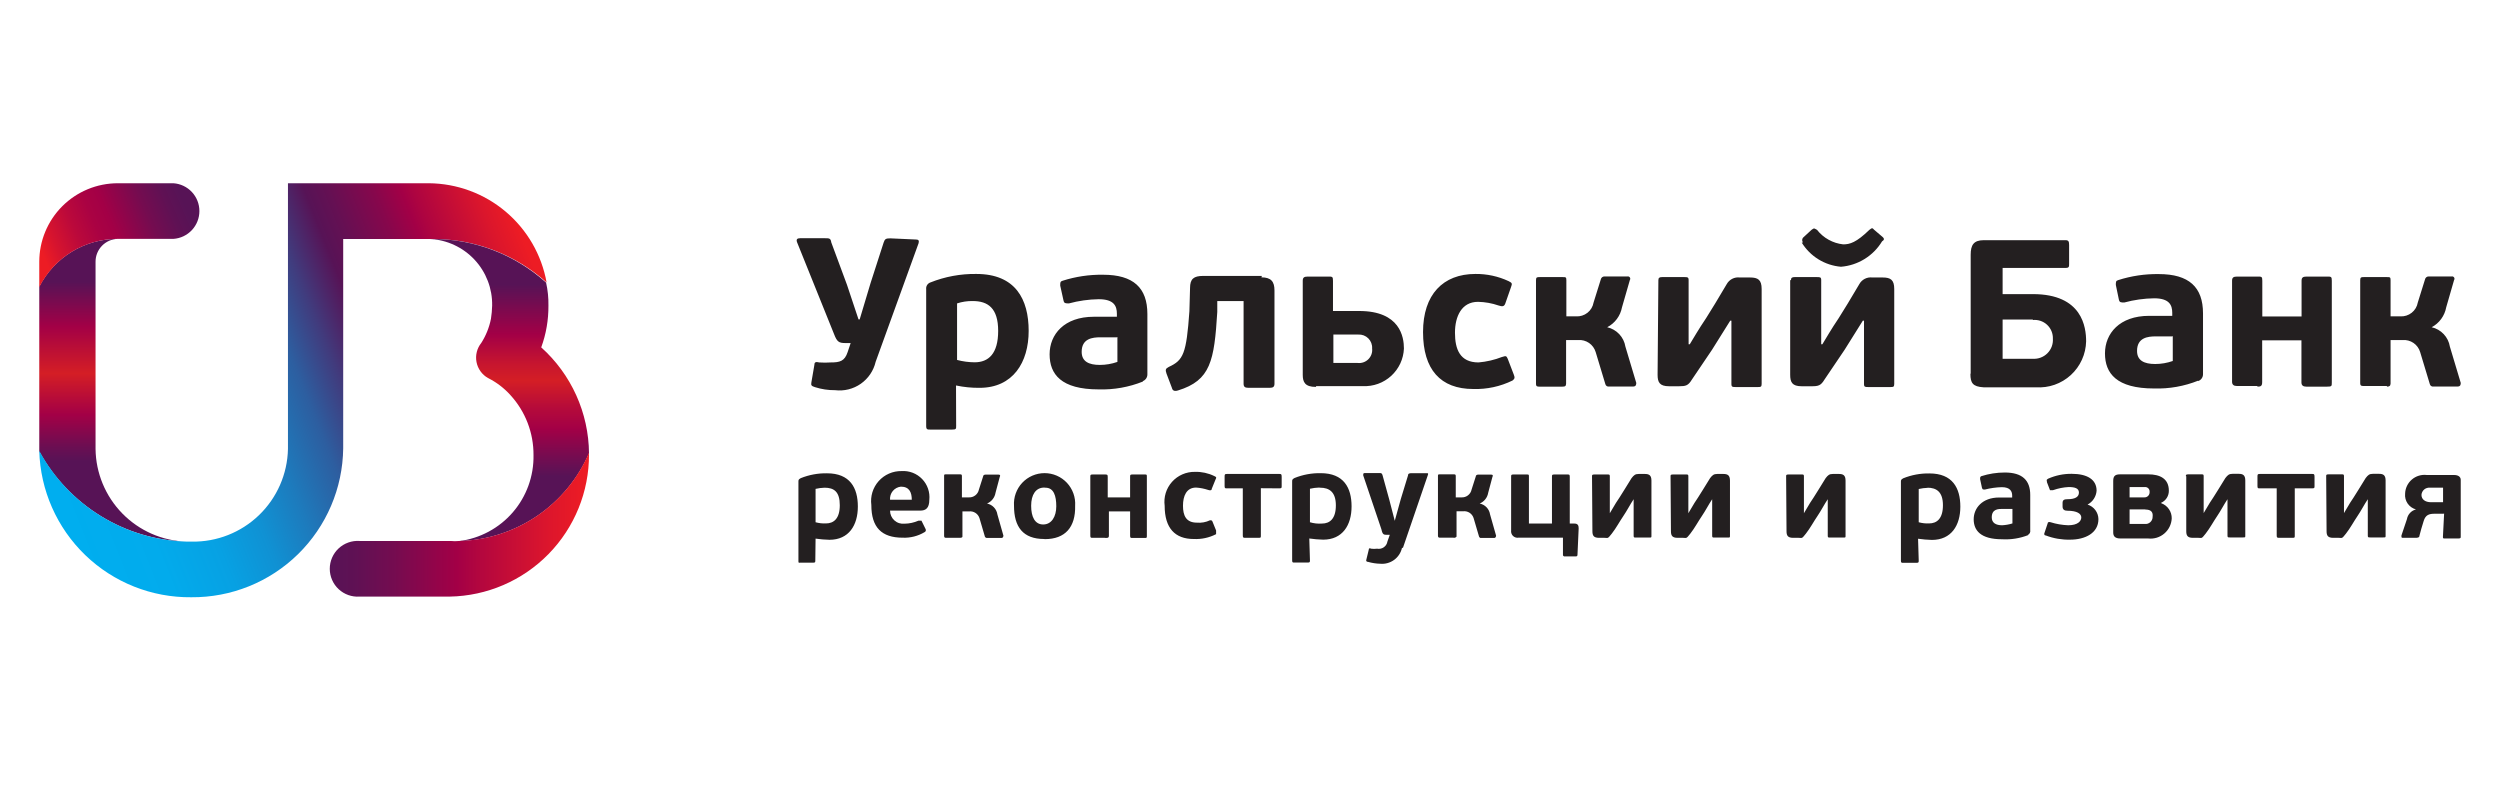 <svg width="191" height="60" viewBox="0 0 191 60" fill="none" xmlns="http://www.w3.org/2000/svg">
<path d="M62.29 42.81C62.29 42.95 62.29 42.99 62.11 42.99H61.11C61 43 61 43 61 42.81V36.81C61 36.67 61 36.63 61.18 36.53C61.815 36.274 62.495 36.148 63.18 36.16C64.94 36.16 65.54 37.27 65.54 38.7C65.54 40.13 64.85 41.24 63.37 41.24C63.015 41.231 62.661 41.201 62.31 41.15L62.29 42.81ZM63 37.26C62.768 37.267 62.537 37.297 62.31 37.35V39.9C62.567 39.971 62.834 40.001 63.1 39.99C63.7 39.99 64.16 39.62 64.16 38.6C64.16 37.58 63.73 37.26 63 37.26ZM71 38.18C71 38.83 70.72 39.01 70.31 39.01H68C67.999 39.151 68.028 39.291 68.085 39.42C68.142 39.549 68.226 39.664 68.331 39.759C68.436 39.853 68.559 39.925 68.694 39.968C68.828 40.011 68.97 40.025 69.11 40.01C69.475 40.005 69.836 39.926 70.17 39.78H70.4L70.72 40.43C70.73 40.451 70.735 40.474 70.736 40.497C70.737 40.52 70.733 40.543 70.725 40.564C70.716 40.586 70.704 40.605 70.687 40.622C70.671 40.638 70.651 40.651 70.63 40.66C70.129 40.958 69.552 41.104 68.97 41.08C67.35 41.08 66.57 40.29 66.57 38.58C66.527 38.253 66.555 37.921 66.651 37.606C66.748 37.291 66.912 37.001 67.131 36.755C67.351 36.509 67.62 36.314 67.922 36.182C68.224 36.05 68.551 35.984 68.88 35.99C69.17 35.971 69.461 36.016 69.733 36.12C70.004 36.225 70.249 36.388 70.451 36.598C70.653 36.807 70.806 37.058 70.901 37.333C70.996 37.608 71.03 37.901 71 38.19V38.18ZM67.95 38.18H69.66C69.66 37.63 69.48 37.18 68.83 37.18C68.587 37.205 68.363 37.325 68.208 37.514C68.052 37.703 67.978 37.946 68 38.19L67.95 38.18ZM73.31 41.09H72.31C72.22 41.09 72.13 41.09 72.13 40.95V36.38C72.13 36.24 72.13 36.24 72.31 36.24H73.31C73.45 36.24 73.49 36.24 73.49 36.38V38H74C74.182 38.013 74.363 37.96 74.508 37.849C74.654 37.739 74.754 37.579 74.79 37.4L75.11 36.4C75.11 36.31 75.2 36.26 75.29 36.26H76.29C76.43 36.26 76.43 36.35 76.38 36.44L76.06 37.64C76.031 37.822 75.956 37.994 75.842 38.139C75.728 38.284 75.58 38.398 75.41 38.47C75.611 38.511 75.794 38.612 75.936 38.761C76.077 38.909 76.169 39.097 76.2 39.3L76.66 40.92C76.66 40.92 76.66 41.1 76.52 41.1H75.43C75.394 41.105 75.358 41.098 75.326 41.082C75.294 41.066 75.268 41.041 75.25 41.01L74.83 39.58C74.776 39.418 74.669 39.279 74.525 39.186C74.381 39.093 74.21 39.052 74.04 39.07H73.53V41C73.53 41 73.53 41.09 73.35 41.09H73.31ZM79.78 41.18C78.16 41.18 77.47 40.26 77.47 38.64C77.449 38.32 77.494 38 77.602 37.699C77.71 37.397 77.878 37.121 78.097 36.887C78.316 36.654 78.581 36.467 78.874 36.34C79.168 36.213 79.485 36.147 79.805 36.147C80.125 36.147 80.442 36.213 80.736 36.34C81.03 36.467 81.294 36.654 81.513 36.887C81.732 37.121 81.9 37.397 82.008 37.699C82.116 38 82.161 38.32 82.14 38.64C82.18 40.27 81.39 41.19 79.82 41.19L79.78 41.18ZM79.78 37.25C79.13 37.25 78.78 37.8 78.78 38.64C78.78 39.48 79.06 40.07 79.7 40.07C80.34 40.07 80.7 39.47 80.7 38.68C80.7 37.89 80.51 37.26 79.87 37.26L79.78 37.25ZM84.4 41.09H83.48C83.34 41.09 83.3 41.09 83.3 40.91V36.43C83.3 36.29 83.3 36.25 83.48 36.25H84.4C84.58 36.25 84.63 36.25 84.63 36.43V38H86.34V36.43C86.34 36.29 86.34 36.25 86.52 36.25H87.44C87.62 36.25 87.62 36.25 87.62 36.43V40.92C87.62 41.1 87.62 41.1 87.44 41.1H86.52C86.38 41.1 86.34 41.1 86.34 40.92V39.07H84.72V40.92C84.72 41.06 84.68 41.1 84.49 41.1L84.4 41.09ZM92.4 39.75C92.58 39.75 92.58 39.75 92.63 39.84L92.91 40.53V40.81C92.382 41.081 91.793 41.209 91.2 41.18C89.77 41.18 88.98 40.35 88.98 38.64C88.937 38.313 88.965 37.981 89.061 37.666C89.158 37.351 89.322 37.061 89.541 36.815C89.761 36.569 90.03 36.374 90.332 36.242C90.634 36.11 90.961 36.044 91.29 36.05C91.802 36.035 92.31 36.145 92.77 36.37C92.95 36.46 92.95 36.46 92.86 36.65L92.58 37.34C92.58 37.48 92.44 37.48 92.3 37.43C92.002 37.331 91.693 37.27 91.38 37.25C90.64 37.25 90.38 37.9 90.38 38.64C90.38 39.38 90.61 39.93 91.44 39.93C91.784 39.961 92.129 39.899 92.44 39.75H92.4ZM96.33 37.3V40.91C96.33 41.09 96.33 41.09 96.1 41.09H95.18C95 41.09 94.95 41.09 94.95 40.91V37.31H93.74C93.6 37.31 93.56 37.31 93.56 37.13V36.44C93.56 36.26 93.56 36.21 93.74 36.21H97.74C97.88 36.21 97.92 36.21 97.92 36.44V37.13C97.92 37.27 97.92 37.31 97.74 37.31L96.33 37.3ZM100.08 42.8C100.08 42.94 100.08 42.98 99.9 42.98H98.9C98.76 42.98 98.72 42.98 98.72 42.8V36.8C98.72 36.66 98.72 36.62 98.9 36.52C99.535 36.264 100.215 36.138 100.9 36.15C102.66 36.15 103.26 37.26 103.26 38.69C103.26 40.12 102.57 41.23 101.09 41.23C100.735 41.221 100.381 41.191 100.03 41.14L100.08 42.8ZM100.77 37.25C100.538 37.257 100.307 37.288 100.08 37.34V39.9C100.378 39.989 100.69 40.023 101 40C101.6 40 102.06 39.63 102.06 38.61C102.06 37.59 101.56 37.26 100.86 37.26L100.77 37.25ZM107.11 41.87C107.025 42.236 106.81 42.56 106.505 42.781C106.199 43.001 105.825 43.104 105.45 43.07C105.139 43.062 104.83 43.015 104.53 42.93C104.39 42.93 104.35 42.84 104.39 42.75L104.57 42.01C104.57 41.87 104.66 41.87 104.75 41.92C104.903 41.94 105.057 41.94 105.21 41.92C105.298 41.937 105.389 41.937 105.477 41.918C105.565 41.9 105.648 41.864 105.722 41.812C105.795 41.761 105.858 41.695 105.906 41.619C105.954 41.543 105.986 41.459 106 41.37L106.18 40.86H106C105.72 40.86 105.63 40.86 105.54 40.44L104.15 36.32C104.15 36.18 104.15 36.14 104.29 36.14H105.35C105.53 36.14 105.58 36.14 105.63 36.32L106.14 38.17L106.56 39.79L107.02 38.13L107.57 36.33C107.57 36.19 107.66 36.15 107.85 36.15H109C109.09 36.15 109.14 36.15 109.09 36.29L107.19 41.84L107.11 41.87ZM111.04 41.08H110.04C109.95 41.08 109.86 41.08 109.86 40.94V36.38C109.86 36.24 109.86 36.24 110.04 36.24H111.04C111.18 36.24 111.22 36.24 111.22 36.38V38H111.64C111.822 38.013 112.003 37.96 112.148 37.849C112.294 37.739 112.394 37.579 112.43 37.4L112.75 36.4C112.75 36.31 112.84 36.26 112.93 36.26H113.93C114.07 36.26 114.07 36.35 114.02 36.44L113.7 37.64C113.671 37.822 113.596 37.994 113.482 38.139C113.368 38.284 113.22 38.398 113.05 38.47C113.251 38.511 113.434 38.612 113.576 38.761C113.717 38.909 113.809 39.097 113.84 39.3L114.3 40.92C114.3 40.92 114.3 41.1 114.16 41.1H113.1C113.077 41.091 113.057 41.077 113.04 41.06C113.023 41.043 113.009 41.023 113 41L112.58 39.57C112.526 39.408 112.419 39.269 112.275 39.176C112.131 39.083 111.96 39.042 111.79 39.06H111.28V41C111.258 41.027 111.231 41.049 111.2 41.065C111.169 41.08 111.135 41.089 111.1 41.09L111.04 41.08ZM119.87 40H120.29C120.57 40 120.61 40.18 120.61 40.37L120.52 42.37C120.524 42.389 120.522 42.409 120.517 42.427C120.511 42.446 120.501 42.463 120.487 42.477C120.473 42.491 120.456 42.501 120.438 42.507C120.419 42.512 120.399 42.514 120.38 42.51H119.55C119.531 42.514 119.511 42.512 119.492 42.507C119.474 42.501 119.457 42.491 119.443 42.477C119.429 42.463 119.419 42.446 119.413 42.427C119.408 42.409 119.406 42.389 119.41 42.37V41.08H116C115.925 41.09 115.85 41.082 115.778 41.058C115.707 41.034 115.642 40.994 115.589 40.941C115.536 40.887 115.496 40.823 115.472 40.752C115.448 40.68 115.44 40.605 115.45 40.53V36.43C115.45 36.29 115.45 36.25 115.63 36.25H116.63C116.81 36.25 116.81 36.25 116.81 36.43V40H118.57V36.43C118.57 36.29 118.57 36.25 118.75 36.25H119.75C119.89 36.25 119.93 36.25 119.93 36.43V40H119.87ZM121.63 36.39C121.63 36.3 121.63 36.25 121.81 36.25H122.81C122.95 36.25 122.99 36.25 122.99 36.39V39.21C123.45 38.42 123.54 38.29 123.73 38.01C123.92 37.73 124.24 37.18 124.65 36.53C124.83 36.3 124.93 36.21 125.2 36.21H125.66C125.98 36.21 126.17 36.3 126.17 36.72V40.93C126.17 41.07 126.17 41.07 125.99 41.07H124.99C124.85 41.07 124.81 41.07 124.81 40.93V38.14C124.53 38.56 124.3 39.02 124.02 39.43C123.74 39.84 123.47 40.35 123.14 40.77C122.81 41.19 122.86 41.09 122.59 41.09H122.17C121.75 41.09 121.66 40.91 121.66 40.58L121.63 36.39ZM127.63 36.39C127.63 36.3 127.63 36.25 127.81 36.25H128.81C128.95 36.25 128.99 36.25 128.99 36.39V39.21C129.45 38.42 129.54 38.29 129.73 38.01C129.92 37.73 130.24 37.18 130.65 36.53C130.83 36.3 130.93 36.21 131.2 36.21H131.66C131.98 36.21 132.17 36.3 132.17 36.72V40.93C132.17 41.07 132.17 41.07 131.99 41.07H130.99C130.85 41.07 130.81 41.07 130.81 40.93V38.14C130.53 38.56 130.3 39.02 130.02 39.43C129.74 39.84 129.47 40.35 129.14 40.77C128.81 41.19 128.86 41.09 128.59 41.09H128.17C127.75 41.09 127.66 40.91 127.66 40.58L127.63 36.39ZM136.46 36.39C136.46 36.3 136.46 36.25 136.64 36.25H137.64C137.78 36.25 137.82 36.25 137.82 36.39V39.21C138.28 38.42 138.37 38.29 138.56 38.01C138.75 37.73 139.07 37.18 139.48 36.53C139.66 36.3 139.76 36.21 140.03 36.21H140.49C140.81 36.21 141 36.3 141 36.72V40.93C141 41.07 141 41.07 140.82 41.07H139.82C139.68 41.07 139.64 41.07 139.64 40.93V38.14C139.36 38.56 139.13 39.02 138.85 39.43C138.57 39.84 138.3 40.35 137.97 40.77C137.64 41.19 137.69 41.09 137.42 41.09H137C136.58 41.09 136.49 40.91 136.49 40.58L136.46 36.39ZM146.59 42.82C146.59 42.96 146.59 43 146.41 43H145.41C145.27 43 145.23 43 145.23 42.82V36.82C145.23 36.68 145.23 36.64 145.41 36.54C146.045 36.284 146.725 36.158 147.41 36.17C149.17 36.17 149.77 37.28 149.77 38.71C149.77 40.14 149.08 41.25 147.6 41.25C147.245 41.241 146.891 41.211 146.54 41.16L146.59 42.82ZM147.28 37.27C147.048 37.277 146.817 37.307 146.59 37.36V39.9C146.847 39.971 147.114 40.001 147.38 39.99C147.98 39.99 148.44 39.62 148.44 38.6C148.44 37.58 147.95 37.26 147.25 37.26L147.28 37.27ZM154.96 40.88C154.324 41.129 153.642 41.239 152.96 41.2C151.3 41.2 150.79 40.51 150.79 39.67C150.79 38.83 151.44 38.01 152.73 38.01H153.73V37.87C153.73 37.55 153.59 37.22 152.94 37.22C152.505 37.231 152.072 37.292 151.65 37.4C151.47 37.4 151.47 37.4 151.42 37.26L151.28 36.61C151.28 36.47 151.28 36.43 151.37 36.38C151.952 36.194 152.559 36.099 153.17 36.1C154.51 36.1 155.11 36.7 155.11 37.81V40.5C155.125 40.573 155.115 40.648 155.082 40.715C155.05 40.782 154.996 40.836 154.93 40.87L154.96 40.88ZM153.8 38.88H153C152.68 38.88 152.17 38.88 152.17 39.53C152.17 39.95 152.49 40.13 152.96 40.13C153.228 40.117 153.494 40.07 153.75 39.99V38.88H153.8ZM156.85 37.45H156.62L156.39 36.85C156.39 36.71 156.3 36.67 156.48 36.57C157.047 36.319 157.66 36.193 158.28 36.2C159.44 36.2 160.18 36.62 160.18 37.49C160.164 37.711 160.092 37.923 159.971 38.109C159.851 38.294 159.685 38.446 159.49 38.55C159.728 38.624 159.936 38.771 160.085 38.97C160.234 39.17 160.316 39.411 160.32 39.66C160.32 40.72 159.32 41.23 158.15 41.23C157.518 41.244 156.89 41.136 156.3 40.91C156.16 40.91 156.16 40.77 156.21 40.68L156.44 39.99C156.44 39.9 156.53 39.85 156.67 39.9C157.104 40.036 157.555 40.113 158.01 40.13C158.75 40.13 159.01 39.81 159.01 39.53C159.01 39.25 158.69 39.02 157.95 39.02C157.72 39.02 157.58 38.93 157.58 38.7V38.42C157.58 38.19 157.72 38.14 157.95 38.14C158.55 38.14 158.83 37.96 158.83 37.63C158.83 37.3 158.51 37.21 158.04 37.21C157.644 37.232 157.254 37.309 156.88 37.44L156.85 37.45ZM165.13 38.45C165.366 38.537 165.569 38.696 165.71 38.904C165.852 39.112 165.925 39.358 165.92 39.61C165.909 39.831 165.853 40.047 165.755 40.246C165.657 40.445 165.52 40.621 165.351 40.764C165.182 40.908 164.986 41.015 164.774 41.08C164.563 41.144 164.34 41.165 164.12 41.14H162C161.58 41.14 161.45 40.96 161.45 40.68V36.75C161.45 36.43 161.54 36.24 161.96 36.24H164.13C165.01 36.24 165.7 36.56 165.7 37.49C165.703 37.687 165.647 37.88 165.54 38.045C165.434 38.211 165.28 38.341 165.1 38.42L165.13 38.45ZM162.7 38H163.81C163.866 38.004 163.923 37.997 163.976 37.977C164.029 37.958 164.077 37.927 164.117 37.887C164.157 37.847 164.188 37.799 164.207 37.746C164.227 37.693 164.235 37.636 164.23 37.58C164.235 37.53 164.228 37.48 164.211 37.433C164.194 37.386 164.167 37.343 164.132 37.308C164.097 37.273 164.054 37.246 164.007 37.229C163.96 37.212 163.91 37.205 163.86 37.21H162.7V38ZM163.9 38.92H162.7V40.03H163.86C163.937 40.038 164.014 40.031 164.088 40.007C164.161 39.983 164.228 39.943 164.285 39.891C164.342 39.839 164.387 39.776 164.417 39.705C164.447 39.634 164.462 39.557 164.46 39.48C164.507 39.113 164.323 38.93 163.91 38.93L163.9 38.92ZM167 36.38C167 36.29 167 36.24 167.18 36.24H168.18C168.32 36.24 168.36 36.24 168.36 36.38V39.2C168.82 38.41 168.91 38.28 169.1 38C169.29 37.72 169.61 37.17 170.02 36.52C170.2 36.29 170.3 36.2 170.57 36.2H171.03C171.35 36.2 171.54 36.29 171.54 36.71V40.92C171.54 41.06 171.54 41.06 171.36 41.06H170.36C170.22 41.06 170.18 41.06 170.18 40.92V38.14C169.9 38.56 169.67 39.02 169.39 39.43C169.11 39.84 168.84 40.35 168.51 40.77C168.18 41.19 168.23 41.09 167.96 41.09H167.54C167.12 41.09 167.03 40.91 167.03 40.58V36.38H167ZM175.32 37.3V40.91C175.32 41.09 175.32 41.09 175.09 41.09H174.17C173.99 41.09 173.94 41.09 173.94 40.91V37.31H172.65C172.51 37.31 172.47 37.31 172.47 37.13V36.44C172.47 36.26 172.47 36.21 172.65 36.21H176.65C176.79 36.21 176.83 36.21 176.83 36.44V37.13C176.83 37.27 176.83 37.31 176.65 37.31H175.31L175.32 37.3ZM177.72 36.38C177.72 36.29 177.72 36.24 177.9 36.24H178.9C179.04 36.24 179.08 36.24 179.08 36.38V39.2C179.54 38.41 179.63 38.28 179.82 38C180.01 37.72 180.33 37.17 180.74 36.52C180.92 36.29 181.02 36.2 181.29 36.2H181.75C182.07 36.2 182.26 36.29 182.26 36.71V40.92C182.26 41.06 182.26 41.06 182.08 41.06H181.08C180.94 41.06 180.9 41.06 180.9 40.92V38.14C180.62 38.56 180.39 39.02 180.11 39.43C179.83 39.84 179.56 40.35 179.23 40.77C178.9 41.19 178.95 41.09 178.68 41.09H178.26C177.84 41.09 177.75 40.91 177.75 40.58L177.72 36.38ZM186.65 39.25H186C185.58 39.25 185.31 39.34 185.17 39.8C185.03 40.26 184.94 40.54 184.85 40.91C184.85 41.09 184.67 41.09 184.53 41.09H183.61C183.52 41.09 183.47 41.09 183.47 41V40.91L183.89 39.66C183.921 39.483 184.003 39.319 184.126 39.188C184.248 39.056 184.406 38.964 184.58 38.92C184.322 38.85 184.097 38.691 183.945 38.472C183.793 38.252 183.724 37.986 183.75 37.72C183.755 37.514 183.804 37.311 183.892 37.124C183.981 36.938 184.107 36.772 184.264 36.638C184.42 36.503 184.603 36.402 184.8 36.343C184.997 36.283 185.205 36.265 185.41 36.29H187.49C187.81 36.29 188 36.43 188 36.66V41C188 41.09 188 41.14 187.82 41.14H186.82C186.64 41.14 186.64 41.14 186.64 41L186.73 39.24L186.65 39.25ZM185.65 38.37H186.65V37.26H185.65C185.571 37.252 185.491 37.26 185.415 37.283C185.339 37.306 185.268 37.345 185.208 37.396C185.147 37.448 185.097 37.511 185.062 37.582C185.026 37.653 185.005 37.73 185 37.81C185 38.14 185.27 38.37 185.73 38.37H185.65ZM70 18.3C70.18 18.3 70.23 18.39 70.18 18.58L66.9 27.64C66.742 28.32 66.338 28.919 65.766 29.319C65.194 29.72 64.493 29.895 63.8 29.81C63.281 29.815 62.765 29.737 62.27 29.58C61.99 29.49 61.95 29.44 61.99 29.21L62.22 27.87C62.22 27.64 62.36 27.64 62.59 27.69C62.883 27.711 63.177 27.711 63.47 27.69C64.16 27.69 64.53 27.6 64.76 26.9L64.99 26.21H64.6C64.09 26.21 63.95 26.12 63.72 25.52L60.9 18.52C60.81 18.29 60.9 18.2 61.13 18.2H63C63.37 18.2 63.46 18.2 63.51 18.52L64.71 21.76L65.59 24.4H65.68L66.51 21.63L67.51 18.53C67.6 18.25 67.69 18.21 68.02 18.21L70 18.3ZM73.05 32.54C73.05 32.77 73.05 32.82 72.73 32.82H71.08C70.85 32.82 70.76 32.82 70.76 32.54V22.09C70.747 21.981 70.772 21.871 70.83 21.779C70.888 21.686 70.977 21.616 71.08 21.58C72.196 21.134 73.389 20.913 74.59 20.93C77.59 20.93 78.59 22.87 78.59 25.28C78.59 27.69 77.39 29.63 74.84 29.63C74.235 29.636 73.632 29.576 73.04 29.45L73.05 32.54ZM74.32 23C73.913 22.992 73.507 23.053 73.12 23.18V27.5C73.558 27.616 74.008 27.676 74.46 27.68C75.52 27.68 76.26 27.03 76.26 25.28C76.26 23.53 75.47 23 74.32 23ZM87.32 29.15C86.247 29.58 85.096 29.785 83.94 29.75C81.07 29.75 80.19 28.59 80.19 27.07C80.19 25.55 81.3 24.2 83.57 24.2H85.33V23.97C85.33 23.37 85.1 22.86 83.94 22.86C83.173 22.872 82.41 22.979 81.67 23.18C81.39 23.18 81.3 23.18 81.25 22.95L81 21.82C81 21.59 81 21.5 81.18 21.45C82.181 21.129 83.229 20.974 84.28 20.99C86.59 20.99 87.66 21.99 87.66 23.99V28.61C87.66 28.72 87.626 28.828 87.564 28.919C87.501 29.01 87.413 29.08 87.31 29.12L87.32 29.15ZM85.32 25.77H84.07C83.47 25.77 82.64 25.86 82.64 26.88C82.64 27.62 83.19 27.88 84.03 27.88C84.487 27.879 84.939 27.801 85.37 27.65V25.75L85.32 25.77ZM96.37 21.19C97.11 21.19 97.37 21.51 97.37 22.19V29.31C97.37 29.54 97.28 29.63 97 29.63H95.38C95.1 29.63 95.01 29.54 95.01 29.31V23H93V23.83C92.77 27.58 92.49 29.06 90 29.83C89.72 29.92 89.58 29.83 89.54 29.65L89.12 28.54C89.03 28.26 89.03 28.17 89.3 28.03C90.41 27.52 90.64 27.03 90.87 23.78L90.92 22C90.92 21.31 91.2 21.08 91.92 21.08H96.41L96.37 21.19ZM100.53 29.56C99.7 29.56 99.53 29.19 99.53 28.64V21.45C99.53 21.22 99.62 21.13 99.9 21.13H101.47C101.79 21.13 101.84 21.13 101.84 21.45V23.76H103.84C106.98 23.76 107.26 25.76 107.26 26.63C107.243 27.025 107.149 27.413 106.982 27.771C106.815 28.129 106.578 28.451 106.287 28.718C105.995 28.984 105.653 29.191 105.281 29.325C104.91 29.459 104.515 29.519 104.12 29.5H100.56L100.53 29.56ZM103.77 25.56H101.87V27.73H103.72C103.87 27.748 104.022 27.731 104.165 27.681C104.308 27.632 104.437 27.551 104.544 27.444C104.651 27.337 104.732 27.207 104.782 27.065C104.831 26.922 104.848 26.77 104.83 26.62C104.839 26.478 104.817 26.337 104.767 26.204C104.717 26.072 104.639 25.951 104.539 25.851C104.439 25.751 104.318 25.673 104.186 25.623C104.053 25.573 103.911 25.551 103.77 25.56ZM114.77 27.27C115.05 27.18 115.09 27.18 115.19 27.41L115.65 28.61C115.74 28.84 115.74 28.93 115.56 29.07C114.628 29.528 113.598 29.751 112.56 29.72C110.06 29.72 108.72 28.24 108.72 25.37C108.72 22.5 110.25 20.93 112.72 20.93C113.597 20.921 114.465 21.108 115.26 21.48C115.54 21.62 115.54 21.66 115.44 21.94L115 23.2C114.91 23.43 114.77 23.43 114.49 23.34C113.984 23.165 113.455 23.071 112.92 23.06C111.67 23.06 111.16 24.17 111.16 25.42C111.16 26.67 111.53 27.69 112.96 27.69C113.577 27.637 114.183 27.495 114.76 27.27H114.77ZM119.39 29.54H117.63C117.45 29.54 117.35 29.54 117.35 29.31V21.4C117.35 21.17 117.44 21.17 117.63 21.17H119.39C119.62 21.17 119.67 21.17 119.67 21.4V24.17H120.41C120.725 24.189 121.035 24.092 121.283 23.896C121.53 23.701 121.696 23.421 121.75 23.11L122.3 21.35C122.312 21.285 122.347 21.226 122.398 21.183C122.449 21.141 122.514 21.119 122.58 21.12H124.34C124.375 21.113 124.411 21.118 124.444 21.132C124.477 21.146 124.504 21.17 124.524 21.2C124.543 21.23 124.553 21.265 124.552 21.3C124.552 21.336 124.54 21.371 124.52 21.4L123.92 23.48C123.859 23.802 123.726 24.107 123.53 24.37C123.335 24.634 123.081 24.849 122.79 25C123.143 25.081 123.463 25.265 123.711 25.528C123.958 25.792 124.122 26.123 124.18 26.48L125.01 29.25C125.01 29.34 125.01 29.53 124.78 29.53H122.93C122.869 29.542 122.806 29.53 122.754 29.496C122.702 29.463 122.664 29.41 122.65 29.35L121.91 26.9C121.826 26.616 121.647 26.37 121.403 26.202C121.159 26.035 120.865 25.956 120.57 25.98H119.65V29.31C119.64 29.49 119.59 29.54 119.36 29.54H119.39ZM126.7 21.4C126.7 21.22 126.79 21.17 126.98 21.17H128.69C128.92 21.17 129.01 21.17 129.01 21.4V26.3H129.1C129.93 24.91 130.1 24.68 130.35 24.3C130.77 23.65 131.23 22.87 131.92 21.71C132.017 21.535 132.163 21.392 132.342 21.301C132.52 21.21 132.721 21.175 132.92 21.2H133.71C134.31 21.2 134.59 21.38 134.59 22.08V29.34C134.59 29.57 134.5 29.57 134.31 29.57H132.6C132.37 29.57 132.28 29.57 132.28 29.34V24.5H132.19L130.8 26.72L129.26 29C128.98 29.46 128.8 29.51 128.26 29.51H127.52C126.78 29.51 126.64 29.19 126.64 28.63L126.7 21.4ZM136.83 21.4C136.83 21.22 136.92 21.17 137.11 21.17H138.82C139.05 21.17 139.14 21.17 139.14 21.4V26.3H139.23C140.06 24.91 140.23 24.68 140.48 24.3C140.9 23.65 141.36 22.87 142.05 21.71C142.147 21.535 142.293 21.392 142.472 21.301C142.65 21.21 142.851 21.175 143.05 21.2H143.84C144.44 21.2 144.72 21.38 144.72 22.08V29.34C144.72 29.57 144.63 29.57 144.44 29.57H142.73C142.5 29.57 142.41 29.57 142.41 29.34V24.5H142.32L140.93 26.72L139.39 29C139.11 29.46 138.93 29.51 138.39 29.51H137.65C136.91 29.51 136.77 29.19 136.77 28.63V21.4H136.83ZM137.75 18.53C137.75 18.53 137.61 18.35 137.75 18.16L138.4 17.56C138.63 17.38 138.63 17.47 138.82 17.56C139.062 17.869 139.364 18.127 139.708 18.317C140.051 18.508 140.429 18.628 140.82 18.67C141.33 18.67 141.82 18.53 142.82 17.56C143.05 17.38 143.05 17.42 143.19 17.56L143.79 18.07C144.02 18.25 143.93 18.35 143.79 18.44C143.458 18.989 143 19.451 142.454 19.788C141.908 20.126 141.29 20.328 140.65 20.38C140.04 20.329 139.45 20.134 138.929 19.813C138.408 19.492 137.97 19.052 137.65 18.53H137.75ZM150.56 28.53V19.46C150.56 18.72 150.79 18.35 151.56 18.35H157.8C158.03 18.35 158.08 18.44 158.08 18.72V20.15C158.08 20.38 158.08 20.47 157.8 20.47H153V22.47H155.31C159.1 22.47 159.38 25.01 159.38 26.08C159.369 26.566 159.26 27.045 159.058 27.487C158.857 27.93 158.569 28.327 158.21 28.655C157.851 28.983 157.429 29.235 156.971 29.396C156.512 29.556 156.025 29.622 155.54 29.59H151.54C150.72 29.54 150.54 29.26 150.54 28.57L150.56 28.53ZM155.32 24.41H153V27.41H155.31C155.514 27.423 155.719 27.393 155.911 27.32C156.102 27.248 156.276 27.136 156.421 26.991C156.566 26.846 156.678 26.672 156.751 26.481C156.823 26.289 156.853 26.084 156.84 25.88C156.847 25.681 156.811 25.482 156.734 25.298C156.658 25.114 156.543 24.949 156.397 24.813C156.251 24.677 156.077 24.575 155.888 24.512C155.699 24.45 155.498 24.428 155.3 24.45L155.32 24.41ZM167.95 29.08C166.877 29.51 165.726 29.715 164.57 29.68C161.7 29.68 160.82 28.52 160.82 27C160.82 25.48 161.93 24.13 164.2 24.13H165.96V23.9C165.96 23.3 165.73 22.79 164.57 22.79C163.803 22.802 163.04 22.909 162.3 23.11C162.02 23.11 161.93 23.11 161.88 22.88L161.65 21.77C161.65 21.54 161.65 21.45 161.83 21.4C162.831 21.079 163.879 20.924 164.93 20.94C167.24 20.94 168.31 21.94 168.31 23.94V28.56C168.318 28.683 168.283 28.806 168.212 28.908C168.142 29.009 168.039 29.084 167.92 29.12L167.95 29.08ZM165.95 25.7H164.7C164.1 25.7 163.27 25.79 163.27 26.81C163.27 27.55 163.82 27.81 164.66 27.81C165.116 27.809 165.569 27.731 166 27.58V25.68L165.95 25.7ZM172.47 29.49H170.9C170.67 29.49 170.53 29.4 170.53 29.17V21.45C170.53 21.22 170.62 21.13 170.9 21.13H172.47C172.79 21.13 172.84 21.13 172.84 21.45V24.18H175.84V21.45C175.84 21.22 175.93 21.13 176.21 21.13H177.78C178.1 21.13 178.15 21.13 178.15 21.45V29.22C178.15 29.5 178.15 29.54 177.78 29.54H176.2C175.97 29.54 175.83 29.45 175.83 29.22V26H172.83V29.19C172.83 29.49 172.73 29.54 172.46 29.54L172.47 29.49ZM182.37 29.49H180.6C180.42 29.49 180.32 29.49 180.32 29.26V21.4C180.32 21.17 180.41 21.17 180.6 21.17H182.36C182.59 21.17 182.64 21.17 182.64 21.4V24.17H183.38C183.695 24.189 184.005 24.092 184.253 23.896C184.5 23.701 184.666 23.421 184.72 23.11L185.27 21.35C185.282 21.285 185.316 21.226 185.368 21.183C185.419 21.141 185.484 21.119 185.55 21.12H187.31C187.345 21.113 187.381 21.118 187.414 21.132C187.447 21.146 187.474 21.17 187.494 21.2C187.513 21.23 187.523 21.265 187.522 21.3C187.522 21.336 187.51 21.371 187.49 21.4L186.89 23.48C186.832 23.801 186.701 24.104 186.509 24.367C186.317 24.63 186.068 24.847 185.78 25C186.133 25.081 186.453 25.265 186.701 25.528C186.948 25.792 187.112 26.123 187.17 26.48L188 29.25C188 29.34 188 29.53 187.77 29.53H185.92C185.859 29.542 185.796 29.53 185.744 29.496C185.692 29.463 185.654 29.41 185.64 29.35L184.9 26.9C184.816 26.616 184.637 26.37 184.393 26.202C184.149 26.035 183.855 25.956 183.56 25.98H182.64V29.31C182.63 29.49 182.54 29.54 182.35 29.54L182.37 29.49Z" fill="#231F20"/>
<path d="M14.24 41.38C12.394 41.321 10.642 40.552 9.349 39.233C8.056 37.914 7.322 36.147 7.3 34.3V20C7.297 19.544 7.474 19.105 7.792 18.777C8.11 18.45 8.544 18.261 9 18.25C7.761 18.246 6.544 18.585 5.485 19.229C4.426 19.873 3.566 20.797 3 21.9V34.49C4.111 36.518 5.732 38.221 7.704 39.43C9.675 40.638 11.929 41.31 14.24 41.38Z" fill="url(#paint0_linear)"/>
<path d="M9 18.25H13.25C13.788 18.213 14.293 17.973 14.661 17.579C15.029 17.184 15.234 16.665 15.234 16.125C15.234 15.585 15.029 15.066 14.661 14.671C14.293 14.277 13.788 14.037 13.25 14H9C7.409 14 5.883 14.632 4.757 15.757C3.632 16.883 3 18.409 3 20V21.94C3.559 20.828 4.416 19.895 5.476 19.243C6.536 18.591 7.756 18.247 9 18.25Z" fill="url(#paint1_linear)"/>
<path d="M41.76 21.58C41.38 19.465 40.272 17.55 38.628 16.165C36.985 14.781 34.909 14.015 32.76 14H22V34.3C21.961 36.212 21.165 38.031 19.787 39.358C18.41 40.685 16.562 41.412 14.65 41.38H14.28C11.955 41.318 9.688 40.644 7.707 39.426C5.727 38.207 4.103 36.487 3 34.44C3.081 37.455 4.344 40.318 6.515 42.411C8.687 44.504 11.594 45.66 14.61 45.63C17.656 45.657 20.588 44.475 22.764 42.344C24.94 40.213 26.183 37.306 26.22 34.26V18.26H33.16C36.336 18.279 39.395 19.46 41.76 21.58Z" fill="url(#paint2_linear)"/>
<path d="M45 34.63C44.987 33.102 44.655 31.593 44.027 30.201C43.398 28.808 42.487 27.561 41.35 26.54C41.723 25.518 41.909 24.438 41.9 23.35C41.911 22.758 41.851 22.167 41.72 21.59C39.347 19.448 36.266 18.262 33.07 18.26H32.84C34.139 18.322 35.364 18.889 36.253 19.839C37.141 20.79 37.625 22.049 37.6 23.35C37.592 23.685 37.562 24.019 37.51 24.35C37.381 25.008 37.13 25.635 36.77 26.2C36.607 26.402 36.49 26.637 36.427 26.889C36.364 27.141 36.356 27.403 36.405 27.658C36.453 27.913 36.557 28.154 36.708 28.365C36.859 28.576 37.054 28.752 37.28 28.88C37.931 29.204 38.514 29.649 39 30.19C40.143 31.44 40.771 33.076 40.76 34.77C40.789 36.374 40.225 37.933 39.174 39.146C38.124 40.359 36.662 41.14 35.07 41.34C37.192 41.283 39.254 40.621 41.013 39.433C42.772 38.244 44.155 36.578 45 34.63Z" fill="url(#paint3_linear)"/>
<path d="M35.1 41.33C34.871 41.353 34.64 41.353 34.41 41.33H27.47C27.179 41.31 26.887 41.35 26.611 41.448C26.336 41.546 26.084 41.699 25.871 41.898C25.657 42.097 25.487 42.339 25.371 42.606C25.254 42.874 25.194 43.163 25.194 43.455C25.194 43.747 25.254 44.036 25.371 44.304C25.487 44.572 25.657 44.813 25.871 45.012C26.084 45.211 26.336 45.364 26.611 45.462C26.887 45.56 27.179 45.6 27.47 45.58H34.36C37.205 45.53 39.915 44.363 41.906 42.331C43.897 40.299 45.008 37.565 45 34.72V34.58C44.169 36.534 42.794 38.209 41.039 39.406C39.284 40.602 37.223 41.27 35.1 41.33Z" fill="url(#paint4_linear)"/>
<defs>
<linearGradient id="paint0_linear" x1="8.62" y1="21.53" x2="8.62" y2="35.25" gradientUnits="userSpaceOnUse">
<stop stop-color="#571356"/>
<stop offset="0.25" stop-color="#A30046"/>
<stop offset="0.34" stop-color="#B40B3A"/>
<stop offset="0.51" stop-color="#D41E25"/>
<stop offset="0.74" stop-color="#A30046"/>
<stop offset="0.76" stop-color="#9D0247"/>
<stop offset="0.92" stop-color="#6B0E52"/>
<stop offset="1" stop-color="#571356"/>
</linearGradient>
<linearGradient id="paint1_linear" x1="3.22" y1="19.32" x2="13.76" y2="14.83" gradientUnits="userSpaceOnUse">
<stop stop-color="#ED1C24"/>
<stop offset="0.1" stop-color="#D7142E"/>
<stop offset="0.26" stop-color="#BB093B"/>
<stop offset="0.4" stop-color="#AA0243"/>
<stop offset="0.5" stop-color="#A30046"/>
<stop offset="0.57" stop-color="#960349"/>
<stop offset="0.75" stop-color="#740C50"/>
<stop offset="0.9" stop-color="#5F1154"/>
<stop offset="1" stop-color="#571356"/>
</linearGradient>
<linearGradient id="paint2_linear" x1="3.54" y1="36.14" x2="41.16" y2="21.16" gradientUnits="userSpaceOnUse">
<stop stop-color="#00AEEF"/>
<stop offset="0.14" stop-color="#02ABEC"/>
<stop offset="0.25" stop-color="#07A1E3"/>
<stop offset="0.34" stop-color="#1091D3"/>
<stop offset="0.42" stop-color="#1D7BBD"/>
<stop offset="0.51" stop-color="#2D5EA0"/>
<stop offset="0.58" stop-color="#413B7D"/>
<stop offset="0.65" stop-color="#571356"/>
<stop offset="0.69" stop-color="#641053"/>
<stop offset="0.77" stop-color="#86074C"/>
<stop offset="0.82" stop-color="#A30046"/>
<stop offset="0.84" stop-color="#AD0441"/>
<stop offset="0.95" stop-color="#DB162C"/>
<stop offset="1" stop-color="#ED1C24"/>
</linearGradient>
<linearGradient id="paint3_linear" x1="38.96" y1="21.76" x2="38.96" y2="36.4" gradientUnits="userSpaceOnUse">
<stop stop-color="#571356"/>
<stop offset="0.26" stop-color="#A30046"/>
<stop offset="0.41" stop-color="#C6152F"/>
<stop offset="0.5" stop-color="#D41E25"/>
<stop offset="0.64" stop-color="#B60B3A"/>
<stop offset="0.75" stop-color="#A30046"/>
<stop offset="0.91" stop-color="#710D51"/>
<stop offset="1" stop-color="#571356"/>
</linearGradient>
<linearGradient id="paint4_linear" x1="44.77" y1="40.11" x2="25.12" y2="40.11" gradientUnits="userSpaceOnUse">
<stop stop-color="#ED1C24"/>
<stop offset="0.14" stop-color="#DD162C"/>
<stop offset="0.42" stop-color="#B2063F"/>
<stop offset="0.5" stop-color="#A30046"/>
<stop offset="0.57" stop-color="#960349"/>
<stop offset="0.75" stop-color="#740C50"/>
<stop offset="0.9" stop-color="#5F1154"/>
<stop offset="1" stop-color="#571356"/>
</linearGradient>
</defs>
</svg>
